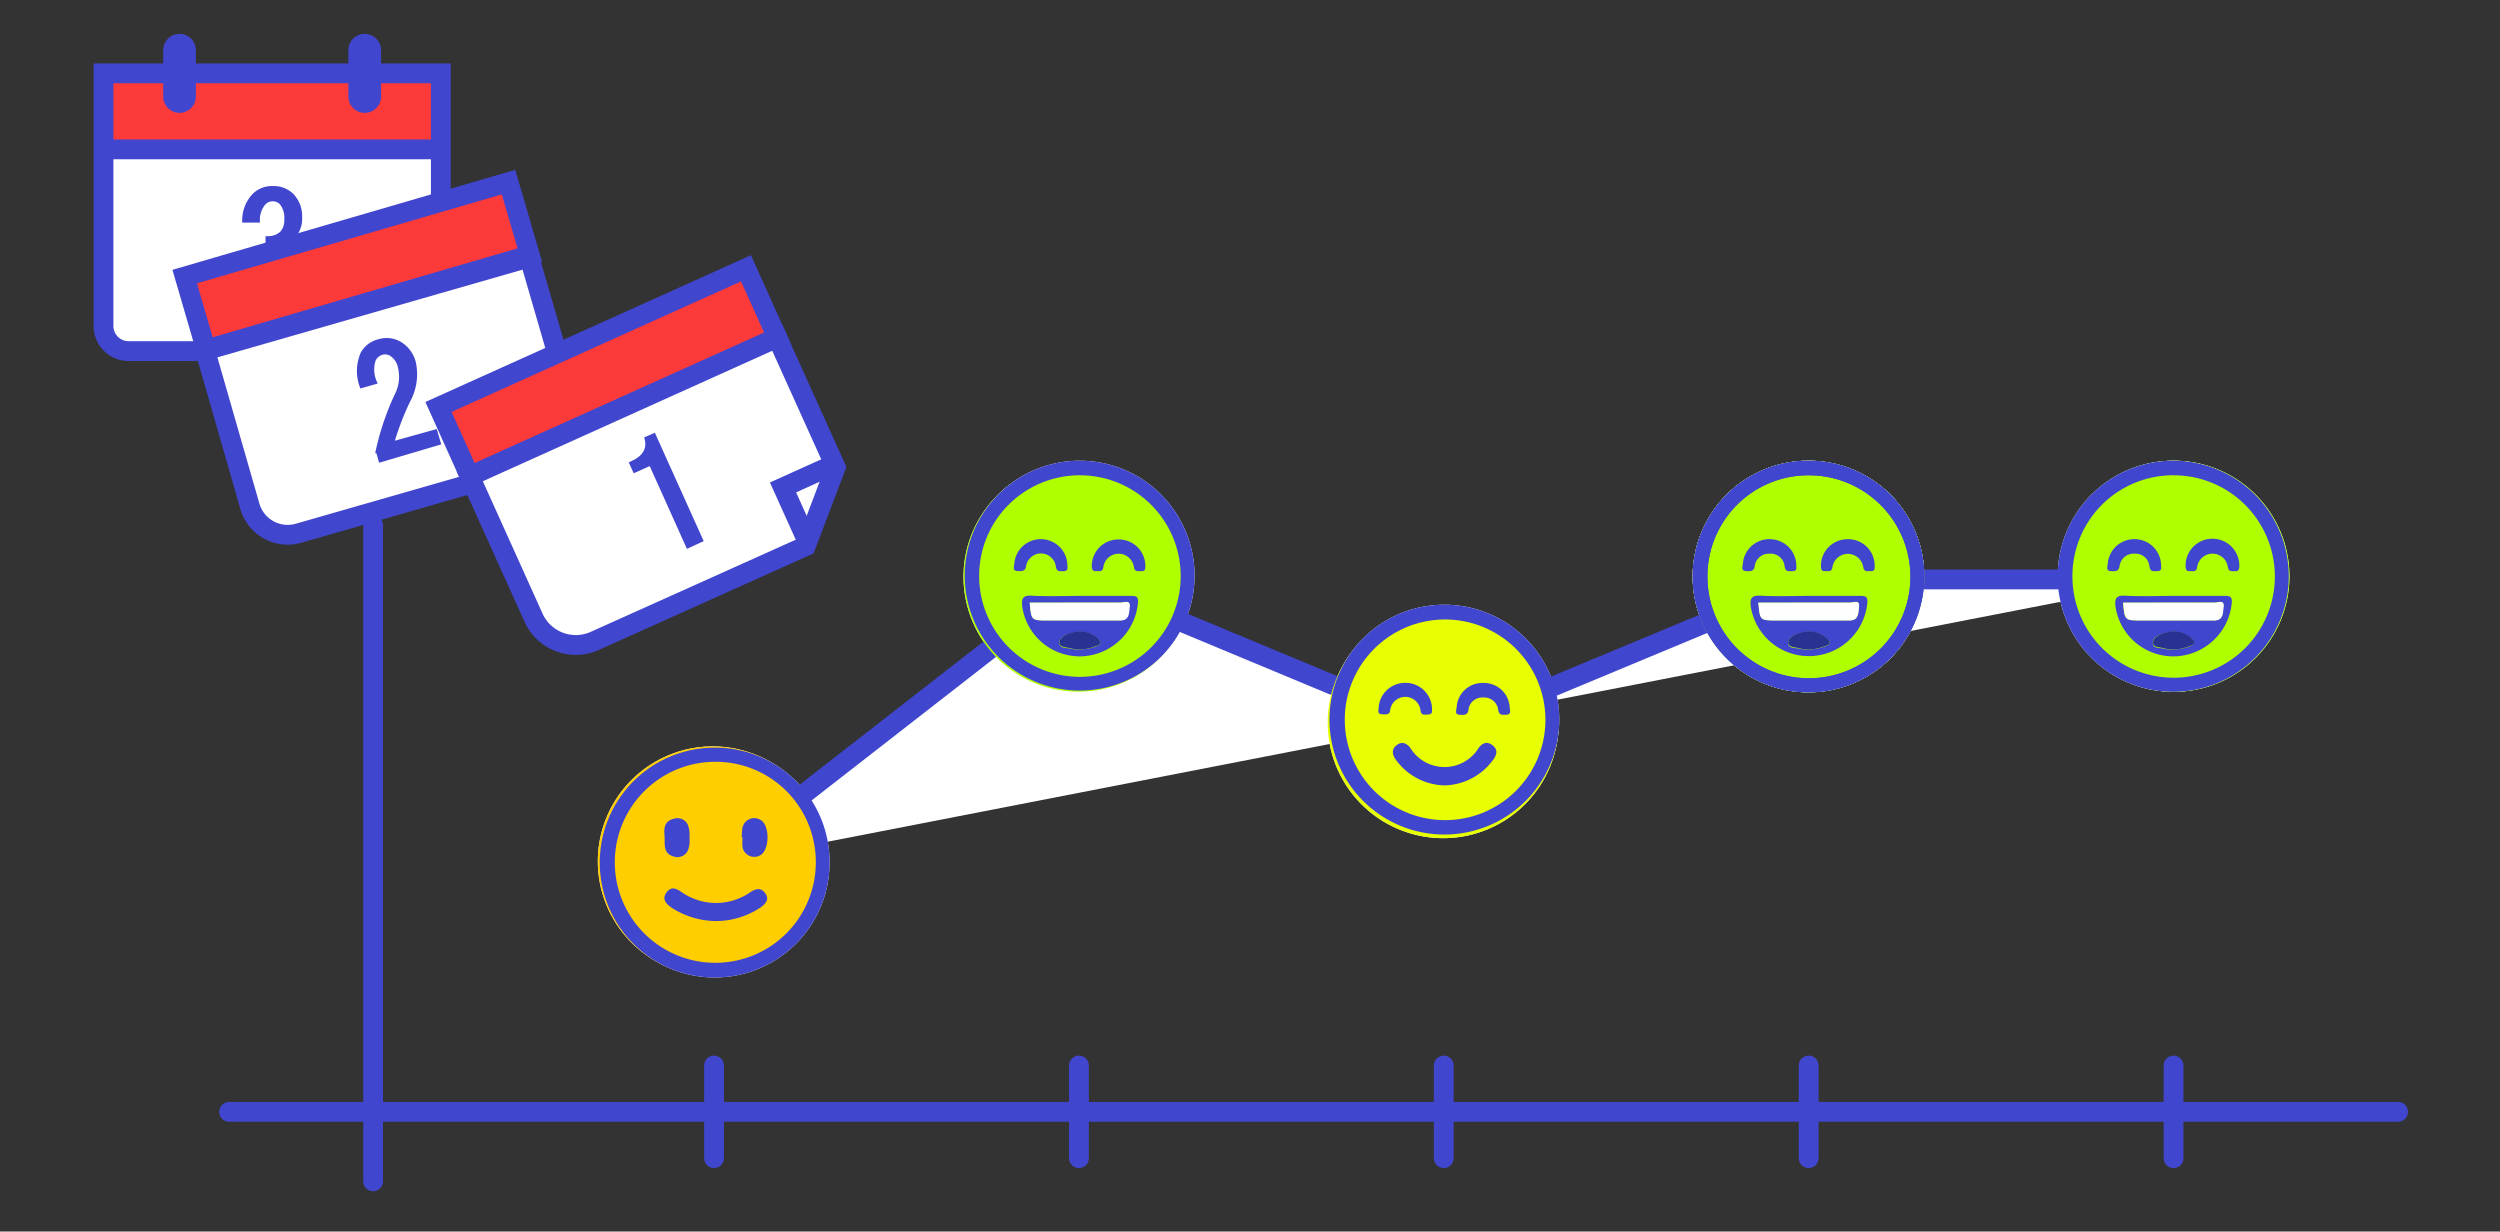 <svg xmlns="http://www.w3.org/2000/svg" viewBox="0 0 282.82 139.32"><rect x="0" y="0" width="282.82" height="139.32" fill="#333333" stroke="none"/><defs><style>.cls-1,.cls-9{fill:#fff;}.cls-11,.cls-12,.cls-2{fill:none;}.cls-11,.cls-12,.cls-13,.cls-14,.cls-2,.cls-9{stroke:#4146cf;stroke-miterlimit:10;}.cls-12,.cls-14,.cls-2,.cls-9{stroke-width:2.24px;}.cls-3{fill:#e7ff00;}.cls-13,.cls-4{fill:#4146cf;}.cls-5{fill:#ffce00;}.cls-6{fill:#afff00;}.cls-7{fill:#fefefe;}.cls-8{fill:#293191;}.cls-11,.cls-12,.cls-14,.cls-9{stroke-linecap:round;}.cls-10,.cls-14{fill:#fc3a3a;}.cls-11{stroke-width:3.7px;}.cls-13{stroke-width:0.56px;}</style></defs><title>Illustration 4</title><g id="Calque_2" data-name="Calque 2"><polyline class="cls-1" points="80.78 97.72 122.11 65.55 163.44 82.76 204.76 65.55 246.09 65.55"/><path class="cls-1" d="M176.34,81.68a13.07,13.07,0,1,1-13-13A13,13,0,0,1,176.34,81.68Z"/><path class="cls-1" d="M176.4,81.41a13,13,0,1,1-13.07-13A13,13,0,0,1,176.4,81.41ZM163.49,70.08a11.35,11.35,0,1,0,11.34,11.49A11.36,11.36,0,0,0,163.49,70.08Z"/><path class="cls-1" d="M163.41,88.85A7,7,0,0,1,158,86.07c-.44-.57-.69-1.23,0-1.77s1.29-.12,1.67.5a4.54,4.54,0,0,0,7.49,0c.37-.62.94-1.06,1.67-.5s.46,1.17,0,1.77A7,7,0,0,1,163.41,88.85Z"/><path class="cls-1" d="M158.91,77.25A3,3,0,0,1,162,80.1c0,.34.09.71-.42.73s-.78.11-.88-.45a1.73,1.73,0,0,0-3.44,0c-.07.55-.55.43-.91.42-.53,0-.41-.38-.39-.72A3,3,0,0,1,158.91,77.25Z"/><path class="cls-1" d="M167.84,77.26A2.92,2.92,0,0,1,170.79,80c0,.32.25.82-.39.86-.42,0-.81.09-.91-.55a1.59,1.59,0,0,0-1.69-1.4,1.57,1.57,0,0,0-1.68,1.41c-.1.61-.51.57-.94.54-.65,0-.43-.49-.39-.83A2.92,2.92,0,0,1,167.84,77.26Z"/><path class="cls-1" d="M93.63,97.44a13,13,0,1,1-12.95-13A13,13,0,0,1,93.63,97.44Z"/><path class="cls-1" d="M93.85,97.58a13,13,0,1,1-12.94-13A12.94,12.94,0,0,1,93.85,97.58ZM81,86.18A11.37,11.37,0,1,0,92.29,97.69,11.33,11.33,0,0,0,81,86.18Z"/><path class="cls-1" d="M80.92,104.2a9.43,9.43,0,0,1-5-1.55c-.57-.43-1.07-.94-.52-1.68s1.08-.46,1.66-.08a6.81,6.81,0,0,0,7.89,0c.61-.39,1.17-.48,1.63.18s.08,1.1-.41,1.5A9.15,9.15,0,0,1,80.92,104.2Z"/><path class="cls-1" d="M83.91,94.73A7,7,0,0,1,84,93.61a1.36,1.36,0,0,1,2.08-.83c1,.62,1,3.26,0,3.93A1.36,1.36,0,0,1,84,95.86a6.08,6.08,0,0,1,0-1.13Z"/><path class="cls-1" d="M78,94.78a3.1,3.1,0,0,1-.17,1.41,1.3,1.3,0,0,1-1.57.72c-1.35-.36-1-1.5-1.09-2.47s.14-1.61,1.11-1.83a1.3,1.3,0,0,1,1.56.75A3.54,3.54,0,0,1,78,94.78Z"/><path class="cls-1" d="M135,65.25a13,13,0,1,1-26,0,13,13,0,1,1,26,0Z"/><path class="cls-1" d="M135.14,65.25a13,13,0,1,1-13-13.13A13,13,0,0,1,135.14,65.25Zm-24.37-.08a11.4,11.4,0,1,0,11.45-11.4A11.37,11.37,0,0,0,110.77,65.17Z"/><path class="cls-1" d="M122.29,67.41c1.89,0,3.78,0,5.67,0,.55,0,.83.07.78.77a6.66,6.66,0,0,1-6.34,6.07,6.58,6.58,0,0,1-6.75-5.57c-.12-.9,0-1.36,1.09-1.29C118.59,67.49,120.44,67.41,122.29,67.41Zm-5.8.77c.18,2,.18,2,2,2h8.19c1.1,0,1-.91,1.06-1.54.13-.85-.62-.47-1-.47C123.41,68.16,120,68.18,116.49,68.18Zm5.7,5.29a5.2,5.2,0,0,0,1.74-.32c.74-.23.7-.6.15-1a3,3,0,0,0-2.74-.56c-.65.17-1.51.44-1.49,1.15s.94.51,1.47.69A3.57,3.57,0,0,0,122.19,73.47Z"/><path class="cls-1" d="M120.75,63.9c0,.27.15.69-.4.71s-.81.08-.91-.56a1.7,1.7,0,0,0-3.36,0c-.1.59-.5.58-.94.55-.63,0-.43-.5-.39-.85A3,3,0,0,1,117.94,61,3,3,0,0,1,120.75,63.9Z"/><path class="cls-1" d="M129.57,63.94c0,.34.05.71-.47.67-.35,0-.73.13-.83-.48a1.74,1.74,0,0,0-3.45.05c-.1.6-.54.4-.88.43s-.42-.25-.43-.58a3,3,0,0,1,2.92-3A3,3,0,0,1,129.57,63.94Z"/><path class="cls-1" d="M116.49,68.18c3.52,0,6.92,0,10.32,0,.35,0,1.1-.38,1,.47-.09.63,0,1.55-1.06,1.54h-8.19C116.67,70.2,116.67,70.2,116.49,68.18Z"/><path class="cls-1" d="M122.19,73.47a3.57,3.57,0,0,1-.87-.08c-.53-.18-1.46-.09-1.47-.69s.84-1,1.49-1.15a3,3,0,0,1,2.74.56c.55.44.59.81-.15,1A5.2,5.2,0,0,1,122.19,73.47Z"/><path class="cls-1" d="M217.69,65.25a13.1,13.1,0,1,1-13.06-13.13A13.09,13.09,0,0,1,217.69,65.25Z"/><path class="cls-1" d="M217.69,65.25a13.1,13.1,0,1,1-13.06-13.13A13.09,13.09,0,0,1,217.69,65.25Zm-24.53-.08a11.48,11.48,0,1,0,11.53-11.4A11.41,11.41,0,0,0,193.16,65.17Z"/><path class="cls-1" d="M217.69,65.25a13.1,13.1,0,1,1-13.06-13.13A13.09,13.09,0,0,1,217.69,65.25Zm-24.53-.08a11.48,11.48,0,1,0,11.53-11.4A11.41,11.41,0,0,0,193.16,65.17Z"/><path class="cls-1" d="M204.76,67.41c1.9,0,3.8,0,5.71,0,.55,0,.83.07.78.77a6.65,6.65,0,0,1-13.18.5c-.12-.9,0-1.36,1.11-1.29C201,67.49,202.9,67.41,204.76,67.41Zm-5.84.77c.18,2,.18,2,2.06,2h8.24c1.1,0,1-.91,1.07-1.54.12-.85-.63-.47-1-.47C205.89,68.16,202.47,68.18,198.92,68.18Zm5.74,5.29a5.21,5.21,0,0,0,1.75-.32c.74-.23.7-.6.15-1a3.06,3.06,0,0,0-2.76-.56c-.65.17-1.51.44-1.5,1.15s.95.51,1.48.69A3.61,3.61,0,0,0,204.66,73.47Z"/><path class="cls-1" d="M203.21,63.9c0,.27.15.69-.41.71s-.81.08-.91-.56a1.58,1.58,0,0,0-1.69-1.41,1.6,1.6,0,0,0-1.69,1.42c-.1.59-.51.58-.95.55-.63,0-.43-.5-.39-.85A3,3,0,0,1,200.38,61,3,3,0,0,1,203.21,63.9Z"/><path class="cls-1" d="M212.08,63.94c0,.34.06.71-.47.67-.35,0-.73.13-.83-.48a1.76,1.76,0,0,0-3.48.05c-.1.6-.53.4-.88.43S206,64.36,206,64a3,3,0,0,1,2.94-3A3,3,0,0,1,212.08,63.94Z"/><path class="cls-1" d="M198.92,68.18c3.55,0,7,0,10.39,0,.35,0,1.1-.38,1,.47-.1.63,0,1.55-1.07,1.54H201C199.1,70.2,199.1,70.2,198.92,68.18Z"/><path class="cls-1" d="M204.66,73.47a3.61,3.61,0,0,1-.88-.08c-.53-.18-1.46-.09-1.48-.69s.85-1,1.5-1.15a3.06,3.06,0,0,1,2.76.56c.55.44.59.81-.15,1A5.21,5.21,0,0,1,204.66,73.47Z"/><path class="cls-1" d="M259,65.25a13.07,13.07,0,1,1-13-13.13A13.08,13.08,0,0,1,259,65.25Z"/><path class="cls-1" d="M258.92,65.25a13.07,13.07,0,1,1-13-13.13A13.08,13.08,0,0,1,258.92,65.25Zm-24.47-.08A11.45,11.45,0,1,0,246,53.77,11.39,11.39,0,0,0,234.45,65.17Z"/><path class="cls-1" d="M246,67.41c1.9,0,3.8,0,5.7,0,.54,0,.82.07.78.77a6.68,6.68,0,0,1-6.36,6.07,6.61,6.61,0,0,1-6.79-5.57c-.12-.9,0-1.36,1.1-1.29C242.3,67.49,244.16,67.41,246,67.41Zm-5.83.77c.18,2,.19,2,2.06,2h8.22c1.1,0,1-.91,1.06-1.54.13-.85-.62-.47-1-.47C247.15,68.16,243.73,68.18,240.19,68.18Zm5.73,5.29a5.11,5.11,0,0,0,1.74-.32c.75-.23.71-.6.16-1a3,3,0,0,0-2.75-.56c-.66.17-1.52.44-1.5,1.15s.94.51,1.47.69A3.65,3.65,0,0,0,245.92,73.47Z"/><path class="cls-1" d="M244.48,63.9c0,.27.14.69-.41.71s-.81.08-.91-.56a1.58,1.58,0,0,0-1.69-1.41,1.6,1.6,0,0,0-1.69,1.42c-.1.59-.5.58-.94.55-.63,0-.43-.5-.39-.85a3,3,0,0,1,3.2-2.76A3,3,0,0,1,244.48,63.9Z"/><path class="cls-1" d="M253.33,63.94c0,.34,0,.71-.48.67-.35,0-.72.13-.82-.48a1.75,1.75,0,0,0-3.47.05c-.1.6-.54.4-.88.43s-.43-.25-.43-.58a3,3,0,0,1,6.08-.09Z"/><path class="cls-1" d="M240.19,68.18c3.54,0,7,0,10.37,0,.35,0,1.1-.38,1,.47-.09.63,0,1.55-1.06,1.54h-8.22C240.38,70.2,240.37,70.2,240.19,68.18Z"/><path class="cls-1" d="M245.92,73.47a3.65,3.65,0,0,1-.88-.08c-.53-.18-1.46-.09-1.47-.69s.84-1,1.5-1.15a3,3,0,0,1,2.75.56c.55.44.59.81-.16,1A5.11,5.11,0,0,1,245.92,73.47Z"/><rect class="cls-1" x="11.53" y="7.61" width="37.95" height="9.9"/><path class="cls-1" d="M47,39.72H14.55a2.84,2.84,0,0,1-2.84-2.84V8.3H49.87V36.88A2.85,2.85,0,0,1,47,39.72Z"/><path class="cls-1" d="M29.53,32.48a1.71,1.71,0,0,0,1.26.47,1.74,1.74,0,0,0,1.25-.6,2.73,2.73,0,0,0,.6-2,2.41,2.41,0,0,0-.73-1.79,2,2,0,0,0-1.59-.46V27a2.36,2.36,0,0,0,1.59-.59,2.19,2.19,0,0,0,.53-1.59,2.66,2.66,0,0,0-.59-1.92,1.35,1.35,0,0,0-1-.4,1.33,1.33,0,0,0-1,.4,2.94,2.94,0,0,0-.73,2H27.68a4,4,0,0,1,1.12-2.78,2.77,2.77,0,0,1,2.05-.79,2.85,2.85,0,0,1,2.12.79,3.32,3.32,0,0,1,.93,2.45,2.88,2.88,0,0,1-.73,2.12,3.33,3.33,0,0,1-1.26.86,3.23,3.23,0,0,1,1.33.73,3.09,3.09,0,0,1,.92,2.25,3.75,3.75,0,0,1-1.06,2.78,3.13,3.13,0,0,1-2.31.92,3.21,3.21,0,0,1-2.39-.86,4,4,0,0,1-1-3h1.52A2.72,2.72,0,0,0,29.53,32.48Z"/><rect class="cls-1" x="21.27" y="25.95" width="38.16" height="8.6" transform="matrix(0.96, -0.28, 0.28, 0.96, -6.79, 12.33)"/><path class="cls-1" d="M65,46.77,59.88,29.12,23.21,39.66l5.07,17.66a4.45,4.45,0,0,0,5.51,3l28.12-8.08A4.46,4.46,0,0,0,65,46.77Z"/><path class="cls-1" d="M49.22,48.88l.35,1.2L43.08,52l-.29-1a29.64,29.64,0,0,1,2.12-6.26,4.6,4.6,0,0,0,.37-3.27,2.35,2.35,0,0,0-1.05-1.49,1.45,1.45,0,0,0-1.13-.09,1.58,1.58,0,0,0-.87.8,3.61,3.61,0,0,0,.11,2.52l-1.4.4a4.91,4.91,0,0,1,.13-3.61,2.84,2.84,0,0,1,1.81-1.35,2.91,2.91,0,0,1,2.28.24A3.47,3.47,0,0,1,46.76,41a6.16,6.16,0,0,1-.62,4.31,31.57,31.57,0,0,0-1.88,4.95Z"/><rect class="cls-1" x="49.68" y="37.82" width="38.16" height="8.6" transform="translate(-11.23 31.98) rotate(-24.27)"/><path class="cls-1" d="M87.92,38.2,53.14,53.88l7.22,16a5.24,5.24,0,0,0,6.93,2.62L91.16,61.77l3.38-8.91Z"/><path class="cls-1" d="M77.85,61.72,75.73,57l-2.09-4.64-1.81.81-.33-.72c1.41-.64,2-1.57,1.71-2.81l.73-.32,5.3,11.76Z"/><polyline class="cls-1" points="91.35 61.28 88.58 55.14 94.72 52.37"/><polyline class="cls-2" points="80.78 97.72 122.11 65.55 163.44 82.76 204.76 65.55 246.09 65.55"/><path class="cls-3" d="M176.34,81.68a13.07,13.07,0,1,1-13-13A13,13,0,0,1,176.34,81.68Z"/><path class="cls-4" d="M176.4,81.41a13,13,0,1,1-13.07-13A13,13,0,0,1,176.4,81.41ZM163.49,70.08a11.35,11.35,0,1,0,11.34,11.49A11.36,11.36,0,0,0,163.49,70.08Z"/><path class="cls-4" d="M163.41,88.85A7,7,0,0,1,158,86.07c-.44-.57-.69-1.23,0-1.77s1.29-.12,1.67.5a4.54,4.54,0,0,0,7.49,0c.37-.62.94-1.06,1.67-.5s.46,1.17,0,1.77A7,7,0,0,1,163.41,88.85Z"/><path class="cls-4" d="M158.91,77.25A3,3,0,0,1,162,80.1c0,.34.09.71-.42.73s-.78.11-.88-.45a1.73,1.73,0,0,0-3.44,0c-.07.55-.55.43-.91.42-.53,0-.41-.38-.39-.72A3,3,0,0,1,158.91,77.25Z"/><path class="cls-4" d="M167.84,77.26A2.92,2.92,0,0,1,170.79,80c0,.32.25.82-.39.86-.42,0-.81.09-.91-.55a1.59,1.59,0,0,0-1.69-1.4,1.57,1.57,0,0,0-1.68,1.41c-.1.61-.51.57-.94.54-.65,0-.43-.49-.39-.83A2.92,2.92,0,0,1,167.84,77.26Z"/><path class="cls-5" d="M93.63,97.44a13,13,0,1,1-12.95-13A13,13,0,0,1,93.63,97.44Z"/><path class="cls-4" d="M93.85,97.58a13,13,0,1,1-12.94-13A12.94,12.94,0,0,1,93.85,97.58ZM81,86.18A11.37,11.37,0,1,0,92.29,97.69,11.33,11.33,0,0,0,81,86.18Z"/><path class="cls-4" d="M80.92,104.2a9.43,9.43,0,0,1-5-1.55c-.57-.43-1.07-.94-.52-1.68s1.08-.46,1.66-.08a6.81,6.81,0,0,0,7.89,0c.61-.39,1.17-.48,1.63.18s.08,1.1-.41,1.5A9.15,9.15,0,0,1,80.92,104.2Z"/><path class="cls-4" d="M83.91,94.73A7,7,0,0,1,84,93.61a1.36,1.36,0,0,1,2.08-.83c1,.62,1,3.26,0,3.93A1.36,1.36,0,0,1,84,95.86a6.08,6.08,0,0,1,0-1.13Z"/><path class="cls-4" d="M78,94.78a3.1,3.1,0,0,1-.17,1.41,1.3,1.3,0,0,1-1.57.72c-1.35-.36-1-1.5-1.09-2.47s.14-1.61,1.11-1.83a1.3,1.3,0,0,1,1.56.75A3.54,3.54,0,0,1,78,94.78Z"/><path class="cls-6" d="M135,65.25a13,13,0,1,1-26,0,13,13,0,1,1,26,0Z"/><path class="cls-4" d="M135.14,65.25a13,13,0,1,1-13-13.13A13,13,0,0,1,135.14,65.25Zm-24.37-.08a11.4,11.4,0,1,0,11.45-11.4A11.37,11.37,0,0,0,110.77,65.17Z"/><path class="cls-4" d="M122.29,67.41c1.89,0,3.78,0,5.67,0,.55,0,.83.07.78.77a6.66,6.66,0,0,1-6.34,6.07,6.58,6.58,0,0,1-6.75-5.57c-.12-.9,0-1.36,1.09-1.29C118.59,67.49,120.44,67.41,122.29,67.41Zm-5.8.77c.18,2,.18,2,2,2h8.19c1.1,0,1-.91,1.06-1.54.13-.85-.62-.47-1-.47C123.41,68.16,120,68.18,116.49,68.18Zm5.7,5.29a5.2,5.2,0,0,0,1.74-.32c.74-.23.7-.6.15-1a3,3,0,0,0-2.74-.56c-.65.17-1.51.44-1.49,1.15s.94.51,1.47.69A3.57,3.57,0,0,0,122.19,73.47Z"/><path class="cls-4" d="M120.75,63.9c0,.27.15.69-.4.71s-.81.08-.91-.56a1.7,1.7,0,0,0-3.36,0c-.1.59-.5.58-.94.55-.63,0-.43-.5-.39-.85A3,3,0,0,1,117.94,61,3,3,0,0,1,120.75,63.9Z"/><path class="cls-4" d="M129.57,63.94c0,.34.05.71-.47.67-.35,0-.73.13-.83-.48a1.74,1.74,0,0,0-3.45.05c-.1.6-.54.4-.88.43s-.42-.25-.43-.58a3,3,0,0,1,2.92-3A3,3,0,0,1,129.57,63.94Z"/><path class="cls-7" d="M116.49,68.18c3.52,0,6.92,0,10.32,0,.35,0,1.1-.38,1,.47-.09.63,0,1.55-1.06,1.54h-8.19C116.67,70.2,116.67,70.2,116.49,68.18Z"/><path class="cls-8" d="M122.19,73.47a3.57,3.57,0,0,1-.87-.08c-.53-.18-1.46-.09-1.47-.69s.84-1,1.49-1.15a3,3,0,0,1,2.74.56c.55.44.59.81-.15,1A5.2,5.2,0,0,1,122.19,73.47Z"/><path class="cls-6" d="M217.69,65.25a13.1,13.1,0,1,1-13.06-13.13A13.09,13.09,0,0,1,217.69,65.25Z"/><path class="cls-4" d="M217.69,65.25a13.1,13.1,0,1,1-13.06-13.13A13.09,13.09,0,0,1,217.69,65.25Zm-24.53-.08a11.48,11.48,0,1,0,11.53-11.4A11.41,11.41,0,0,0,193.16,65.17Z"/><path class="cls-4" d="M217.69,65.25a13.1,13.1,0,1,1-13.06-13.13A13.09,13.09,0,0,1,217.69,65.25Zm-24.53-.08a11.48,11.48,0,1,0,11.53-11.4A11.41,11.41,0,0,0,193.16,65.17Z"/><path class="cls-4" d="M204.76,67.41c1.9,0,3.8,0,5.71,0,.55,0,.83.07.78.77a6.65,6.65,0,0,1-13.18.5c-.12-.9,0-1.36,1.11-1.29C201,67.49,202.9,67.41,204.76,67.41Zm-5.84.77c.18,2,.18,2,2.06,2h8.24c1.1,0,1-.91,1.07-1.54.12-.85-.63-.47-1-.47C205.89,68.16,202.47,68.18,198.92,68.18Zm5.74,5.29a5.21,5.21,0,0,0,1.75-.32c.74-.23.7-.6.15-1a3.06,3.06,0,0,0-2.76-.56c-.65.17-1.51.44-1.5,1.15s.95.51,1.48.69A3.61,3.61,0,0,0,204.66,73.47Z"/><path class="cls-4" d="M203.21,63.9c0,.27.15.69-.41.71s-.81.08-.91-.56a1.58,1.58,0,0,0-1.69-1.41,1.6,1.6,0,0,0-1.69,1.42c-.1.59-.51.58-.95.55-.63,0-.43-.5-.39-.85A3,3,0,0,1,200.38,61,3,3,0,0,1,203.21,63.9Z"/><path class="cls-4" d="M212.08,63.94c0,.34.06.71-.47.67-.35,0-.73.13-.83-.48a1.76,1.76,0,0,0-3.48.05c-.1.6-.53.4-.88.43S206,64.36,206,64a3,3,0,0,1,2.94-3A3,3,0,0,1,212.08,63.94Z"/><path class="cls-7" d="M198.92,68.18c3.55,0,7,0,10.39,0,.35,0,1.1-.38,1,.47-.1.63,0,1.55-1.07,1.54H201C199.1,70.2,199.1,70.2,198.92,68.18Z"/><path class="cls-8" d="M204.66,73.47a3.61,3.61,0,0,1-.88-.08c-.53-.18-1.46-.09-1.48-.69s.85-1,1.5-1.15a3.06,3.06,0,0,1,2.76.56c.55.44.59.81-.15,1A5.21,5.21,0,0,1,204.66,73.47Z"/><path class="cls-6" d="M259,65.25a13.07,13.07,0,1,1-13-13.13A13.08,13.08,0,0,1,259,65.25Z"/><path class="cls-4" d="M258.92,65.25a13.07,13.07,0,1,1-13-13.13A13.08,13.08,0,0,1,258.92,65.25Zm-24.47-.08A11.45,11.45,0,1,0,246,53.77,11.39,11.39,0,0,0,234.45,65.17Z"/><path class="cls-4" d="M246,67.41c1.9,0,3.8,0,5.7,0,.54,0,.82.07.78.77a6.68,6.68,0,0,1-6.36,6.07,6.61,6.61,0,0,1-6.79-5.57c-.12-.9,0-1.36,1.1-1.29C242.3,67.49,244.16,67.41,246,67.41Zm-5.83.77c.18,2,.19,2,2.06,2h8.22c1.1,0,1-.91,1.06-1.54.13-.85-.62-.47-1-.47C247.15,68.16,243.73,68.18,240.19,68.18Zm5.73,5.29a5.11,5.11,0,0,0,1.74-.32c.75-.23.71-.6.16-1a3,3,0,0,0-2.75-.56c-.66.17-1.52.44-1.5,1.15s.94.51,1.47.69A3.65,3.65,0,0,0,245.92,73.47Z"/><path class="cls-4" d="M244.48,63.9c0,.27.14.69-.41.71s-.81.08-.91-.56a1.58,1.58,0,0,0-1.69-1.41,1.6,1.6,0,0,0-1.69,1.42c-.1.59-.5.58-.94.55-.63,0-.43-.5-.39-.85a3,3,0,0,1,3.2-2.76A3,3,0,0,1,244.48,63.9Z"/><path class="cls-4" d="M253.33,63.94c0,.34,0,.71-.48.67-.35,0-.72.13-.82-.48a1.75,1.75,0,0,0-3.47.05c-.1.6-.54.4-.88.43s-.43-.25-.43-.58a3,3,0,0,1,6.08-.09Z"/><path class="cls-7" d="M240.19,68.18c3.54,0,7,0,10.37,0,.35,0,1.1-.38,1,.47-.09.63,0,1.55-1.06,1.54h-8.22C240.38,70.2,240.37,70.2,240.19,68.18Z"/><path class="cls-8" d="M245.92,73.47a3.65,3.65,0,0,1-.88-.08c-.53-.18-1.46-.09-1.47-.69s.84-1,1.5-1.15a3,3,0,0,1,2.75.56c.55.44.59.81-.16,1A5.11,5.11,0,0,1,245.92,73.47Z"/><line class="cls-9" x1="42.21" y1="59.43" x2="42.21" y2="133.64"/><line class="cls-9" x1="25.92" y1="125.78" x2="271.29" y2="125.78"/><line class="cls-9" x1="80.78" y1="131.02" x2="80.78" y2="120.54"/><line class="cls-9" x1="122.06" y1="131.02" x2="122.06" y2="120.54"/><line class="cls-9" x1="163.33" y1="131.02" x2="163.33" y2="120.54"/><line class="cls-9" x1="204.61" y1="131.02" x2="204.61" y2="120.54"/><line class="cls-9" x1="245.89" y1="131.02" x2="245.89" y2="120.54"/><rect class="cls-10" x="11.53" y="7.61" width="37.95" height="9.9"/><line class="cls-11" x1="20.31" y1="10.92" x2="20.31" y2="5.68"/><line class="cls-11" x1="41.26" y1="10.92" x2="41.26" y2="5.68"/><path class="cls-12" d="M47,39.72H14.55a2.84,2.84,0,0,1-2.84-2.84V8.3H49.87V36.88A2.85,2.85,0,0,1,47,39.72Z"/><line class="cls-12" x1="12.46" y1="16.9" x2="49.12" y2="16.9"/><path class="cls-13" d="M29.53,32.48a1.71,1.71,0,0,0,1.26.47,1.74,1.74,0,0,0,1.25-.6,2.73,2.73,0,0,0,.6-2,2.41,2.41,0,0,0-.73-1.79,2,2,0,0,0-1.59-.46V27a2.36,2.36,0,0,0,1.59-.59,2.19,2.19,0,0,0,.53-1.59,2.66,2.66,0,0,0-.59-1.92,1.35,1.35,0,0,0-1-.4,1.33,1.33,0,0,0-1,.4,2.94,2.94,0,0,0-.73,2H27.68a4,4,0,0,1,1.12-2.78,2.77,2.77,0,0,1,2.05-.79,2.85,2.85,0,0,1,2.12.79,3.32,3.32,0,0,1,.93,2.45,2.88,2.88,0,0,1-.73,2.12,3.33,3.33,0,0,1-1.26.86,3.23,3.23,0,0,1,1.33.73,3.09,3.09,0,0,1,.92,2.25,3.75,3.75,0,0,1-1.06,2.78,3.13,3.13,0,0,1-2.31.92,3.21,3.21,0,0,1-2.39-.86,4,4,0,0,1-1-3h1.52A2.72,2.72,0,0,0,29.53,32.48Z"/><rect class="cls-14" x="21.27" y="25.95" width="38.16" height="8.6" transform="matrix(0.96, -0.28, 0.28, 0.96, -6.79, 12.33)"/><path class="cls-9" d="M65,46.77,59.88,29.12,23.21,39.66l5.07,17.66a4.45,4.45,0,0,0,5.51,3l28.12-8.08A4.46,4.46,0,0,0,65,46.77Z"/><path class="cls-13" d="M49.22,48.88l.35,1.2L43.08,52l-.29-1a29.64,29.64,0,0,1,2.12-6.26,4.6,4.6,0,0,0,.37-3.27,2.35,2.35,0,0,0-1.05-1.49,1.45,1.45,0,0,0-1.13-.09,1.58,1.58,0,0,0-.87.8,3.61,3.61,0,0,0,.11,2.52l-1.4.4a4.91,4.91,0,0,1,.13-3.61,2.84,2.84,0,0,1,1.81-1.35,2.91,2.91,0,0,1,2.28.24A3.47,3.47,0,0,1,46.76,41a6.16,6.16,0,0,1-.62,4.31,31.57,31.57,0,0,0-1.88,4.95Z"/><rect class="cls-14" x="49.68" y="37.82" width="38.16" height="8.6" transform="translate(-11.23 31.98) rotate(-24.27)"/><path class="cls-9" d="M87.92,38.2,53.14,53.88l7.22,16a5.24,5.24,0,0,0,6.93,2.62L91.16,61.77l3.38-8.91Z"/><path class="cls-13" d="M77.85,61.72,75.73,57l-2.09-4.64-1.81.81-.33-.72c1.41-.64,2-1.57,1.71-2.81l.73-.32,5.3,11.76Z"/><polyline class="cls-2" points="91.35 61.28 88.58 55.14 94.72 52.37"/></g></svg>